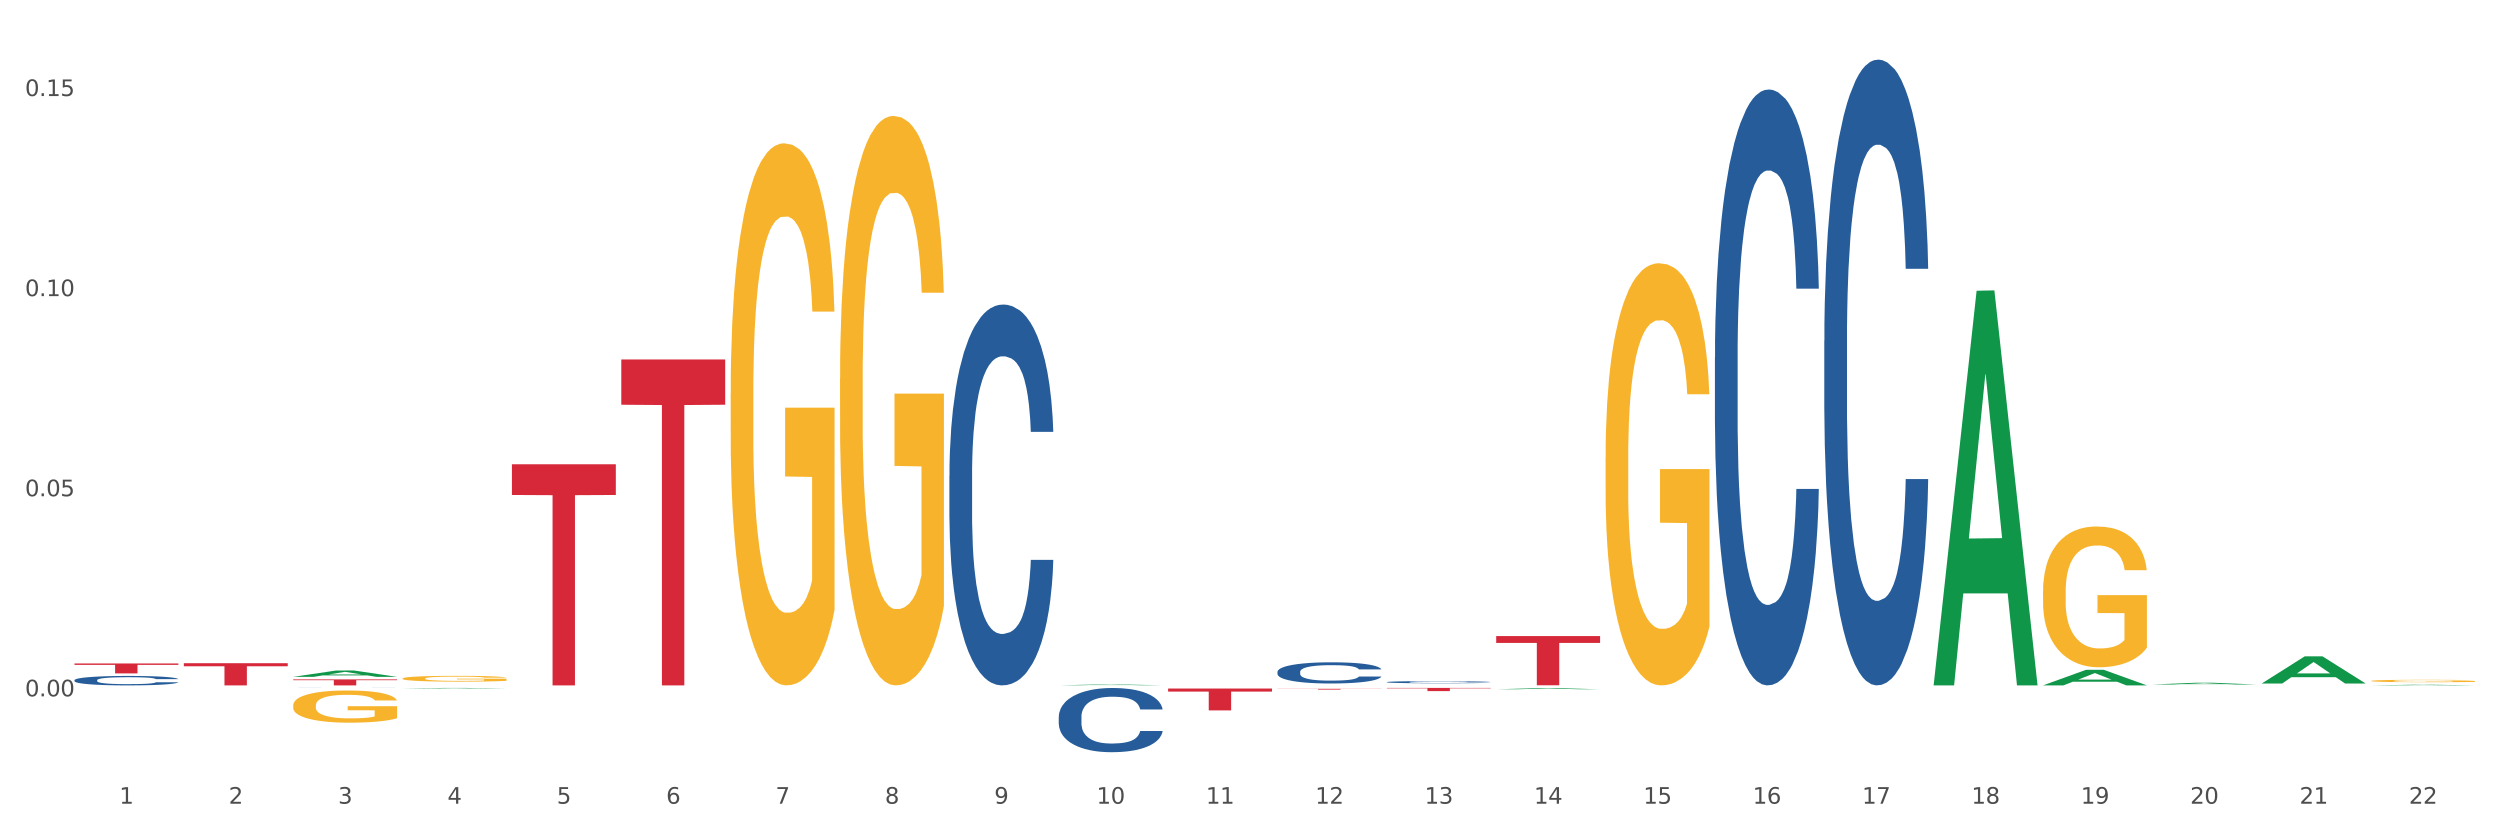 <?xml version="1.0" encoding="utf-8" standalone="no"?>
<!DOCTYPE svg PUBLIC "-//W3C//DTD SVG 1.1//EN"
  "http://www.w3.org/Graphics/SVG/1.1/DTD/svg11.dtd">
<svg xmlns:xlink="http://www.w3.org/1999/xlink" width="1080pt" height="360pt" viewBox="0 0 1080 360" xmlns="http://www.w3.org/2000/svg" version="1.1">
 <rect x="0" y="0" width="1080" height="360" fill="#333333" stroke="none"/>
 <defs>
  <style type="text/css">*{stroke-linejoin: round; stroke-linecap: butt}</style>
 </defs>
 <g id="figure_1">
  <g id="patch_1">
   <path d="M 0 360 
L 1080 360 
L 1080 0 
L 0 0 
z
" style="fill: #ffffff; stroke: #ffffff; stroke-linejoin: miter"/>
  </g>
  <g id="axes_1">
   <g id="matplotlib.axis_1">
    <g id="xtick_1">
     <g id="text_1">
      <!-- 1 -->
      <g style="fill: #4d4d4d" transform="translate(51.562 347.204) scale(0.096 -0.096)">
       <defs>
        <path id="DejaVuSans-31" d="M 794 531 
L 1825 531 
L 1825 4091 
L 703 3866 
L 703 4441 
L 1819 4666 
L 2450 4666 
L 2450 531 
L 3481 531 
L 3481 0 
L 794 0 
L 794 531 
z
" transform="scale(0.016)"/>
       </defs>
       <use xlink:href="#DejaVuSans-31"/>
      </g>
     </g>
    </g>
    <g id="xtick_2">
     <g id="text_2">
      <!-- 2 -->
      <g style="fill: #4d4d4d" transform="translate(98.807 347.204) scale(0.096 -0.096)">
       <defs>
        <path id="DejaVuSans-32" d="M 1228 531 
L 3431 531 
L 3431 0 
L 469 0 
L 469 531 
Q 828 903 1448 1529 
Q 2069 2156 2228 2338 
Q 2531 2678 2651 2914 
Q 2772 3150 2772 3378 
Q 2772 3750 2511 3984 
Q 2250 4219 1831 4219 
Q 1534 4219 1204 4116 
Q 875 4013 500 3803 
L 500 4441 
Q 881 4594 1212 4672 
Q 1544 4750 1819 4750 
Q 2544 4750 2975 4387 
Q 3406 4025 3406 3419 
Q 3406 3131 3298 2873 
Q 3191 2616 2906 2266 
Q 2828 2175 2409 1742 
Q 1991 1309 1228 531 
z
" transform="scale(0.016)"/>
       </defs>
       <use xlink:href="#DejaVuSans-32"/>
      </g>
     </g>
    </g>
    <g id="xtick_3">
     <g id="text_3">
      <!-- 3 -->
      <g style="fill: #4d4d4d" transform="translate(146.052 347.204) scale(0.096 -0.096)">
       <defs>
        <path id="DejaVuSans-33" d="M 2597 2516 
Q 3050 2419 3304 2112 
Q 3559 1806 3559 1356 
Q 3559 666 3084 287 
Q 2609 -91 1734 -91 
Q 1441 -91 1130 -33 
Q 819 25 488 141 
L 488 750 
Q 750 597 1062 519 
Q 1375 441 1716 441 
Q 2309 441 2620 675 
Q 2931 909 2931 1356 
Q 2931 1769 2642 2001 
Q 2353 2234 1838 2234 
L 1294 2234 
L 1294 2753 
L 1863 2753 
Q 2328 2753 2575 2939 
Q 2822 3125 2822 3475 
Q 2822 3834 2567 4026 
Q 2313 4219 1838 4219 
Q 1578 4219 1281 4162 
Q 984 4106 628 3988 
L 628 4550 
Q 988 4650 1302 4700 
Q 1616 4750 1894 4750 
Q 2613 4750 3031 4423 
Q 3450 4097 3450 3541 
Q 3450 3153 3228 2886 
Q 3006 2619 2597 2516 
z
" transform="scale(0.016)"/>
       </defs>
       <use xlink:href="#DejaVuSans-33"/>
      </g>
     </g>
    </g>
    <g id="xtick_4">
     <g id="text_4">
      <!-- 4 -->
      <g style="fill: #4d4d4d" transform="translate(193.297 347.204) scale(0.096 -0.096)">
       <defs>
        <path id="DejaVuSans-34" d="M 2419 4116 
L 825 1625 
L 2419 1625 
L 2419 4116 
z
M 2253 4666 
L 3047 4666 
L 3047 1625 
L 3713 1625 
L 3713 1100 
L 3047 1100 
L 3047 0 
L 2419 0 
L 2419 1100 
L 313 1100 
L 313 1709 
L 2253 4666 
z
" transform="scale(0.016)"/>
       </defs>
       <use xlink:href="#DejaVuSans-34"/>
      </g>
     </g>
    </g>
    <g id="xtick_5">
     <g id="text_5">
      <!-- 5 -->
      <g style="fill: #4d4d4d" transform="translate(240.542 347.204) scale(0.096 -0.096)">
       <defs>
        <path id="DejaVuSans-35" d="M 691 4666 
L 3169 4666 
L 3169 4134 
L 1269 4134 
L 1269 2991 
Q 1406 3038 1543 3061 
Q 1681 3084 1819 3084 
Q 2600 3084 3056 2656 
Q 3513 2228 3513 1497 
Q 3513 744 3044 326 
Q 2575 -91 1722 -91 
Q 1428 -91 1123 -41 
Q 819 9 494 109 
L 494 744 
Q 775 591 1075 516 
Q 1375 441 1709 441 
Q 2250 441 2565 725 
Q 2881 1009 2881 1497 
Q 2881 1984 2565 2268 
Q 2250 2553 1709 2553 
Q 1456 2553 1204 2497 
Q 953 2441 691 2322 
L 691 4666 
z
" transform="scale(0.016)"/>
       </defs>
       <use xlink:href="#DejaVuSans-35"/>
      </g>
     </g>
    </g>
    <g id="xtick_6">
     <g id="text_6">
      <!-- 6 -->
      <g style="fill: #4d4d4d" transform="translate(287.787 347.204) scale(0.096 -0.096)">
       <defs>
        <path id="DejaVuSans-36" d="M 2113 2584 
Q 1688 2584 1439 2293 
Q 1191 2003 1191 1497 
Q 1191 994 1439 701 
Q 1688 409 2113 409 
Q 2538 409 2786 701 
Q 3034 994 3034 1497 
Q 3034 2003 2786 2293 
Q 2538 2584 2113 2584 
z
M 3366 4563 
L 3366 3988 
Q 3128 4100 2886 4159 
Q 2644 4219 2406 4219 
Q 1781 4219 1451 3797 
Q 1122 3375 1075 2522 
Q 1259 2794 1537 2939 
Q 1816 3084 2150 3084 
Q 2853 3084 3261 2657 
Q 3669 2231 3669 1497 
Q 3669 778 3244 343 
Q 2819 -91 2113 -91 
Q 1303 -91 875 529 
Q 447 1150 447 2328 
Q 447 3434 972 4092 
Q 1497 4750 2381 4750 
Q 2619 4750 2861 4703 
Q 3103 4656 3366 4563 
z
" transform="scale(0.016)"/>
       </defs>
       <use xlink:href="#DejaVuSans-36"/>
      </g>
     </g>
    </g>
    <g id="xtick_7">
     <g id="text_7">
      <!-- 7 -->
      <g style="fill: #4d4d4d" transform="translate(335.032 347.204) scale(0.096 -0.096)">
       <defs>
        <path id="DejaVuSans-37" d="M 525 4666 
L 3525 4666 
L 3525 4397 
L 1831 0 
L 1172 0 
L 2766 4134 
L 525 4134 
L 525 4666 
z
" transform="scale(0.016)"/>
       </defs>
       <use xlink:href="#DejaVuSans-37"/>
      </g>
     </g>
    </g>
    <g id="xtick_8">
     <g id="text_8">
      <!-- 8 -->
      <g style="fill: #4d4d4d" transform="translate(382.276 347.204) scale(0.096 -0.096)">
       <defs>
        <path id="DejaVuSans-38" d="M 2034 2216 
Q 1584 2216 1326 1975 
Q 1069 1734 1069 1313 
Q 1069 891 1326 650 
Q 1584 409 2034 409 
Q 2484 409 2743 651 
Q 3003 894 3003 1313 
Q 3003 1734 2745 1975 
Q 2488 2216 2034 2216 
z
M 1403 2484 
Q 997 2584 770 2862 
Q 544 3141 544 3541 
Q 544 4100 942 4425 
Q 1341 4750 2034 4750 
Q 2731 4750 3128 4425 
Q 3525 4100 3525 3541 
Q 3525 3141 3298 2862 
Q 3072 2584 2669 2484 
Q 3125 2378 3379 2068 
Q 3634 1759 3634 1313 
Q 3634 634 3220 271 
Q 2806 -91 2034 -91 
Q 1263 -91 848 271 
Q 434 634 434 1313 
Q 434 1759 690 2068 
Q 947 2378 1403 2484 
z
M 1172 3481 
Q 1172 3119 1398 2916 
Q 1625 2713 2034 2713 
Q 2441 2713 2670 2916 
Q 2900 3119 2900 3481 
Q 2900 3844 2670 4047 
Q 2441 4250 2034 4250 
Q 1625 4250 1398 4047 
Q 1172 3844 1172 3481 
z
" transform="scale(0.016)"/>
       </defs>
       <use xlink:href="#DejaVuSans-38"/>
      </g>
     </g>
    </g>
    <g id="xtick_9">
     <g id="text_9">
      <!-- 9 -->
      <g style="fill: #4d4d4d" transform="translate(429.521 347.204) scale(0.096 -0.096)">
       <defs>
        <path id="DejaVuSans-39" d="M 703 97 
L 703 672 
Q 941 559 1184 500 
Q 1428 441 1663 441 
Q 2288 441 2617 861 
Q 2947 1281 2994 2138 
Q 2813 1869 2534 1725 
Q 2256 1581 1919 1581 
Q 1219 1581 811 2004 
Q 403 2428 403 3163 
Q 403 3881 828 4315 
Q 1253 4750 1959 4750 
Q 2769 4750 3195 4129 
Q 3622 3509 3622 2328 
Q 3622 1225 3098 567 
Q 2575 -91 1691 -91 
Q 1453 -91 1209 -44 
Q 966 3 703 97 
z
M 1959 2075 
Q 2384 2075 2632 2365 
Q 2881 2656 2881 3163 
Q 2881 3666 2632 3958 
Q 2384 4250 1959 4250 
Q 1534 4250 1286 3958 
Q 1038 3666 1038 3163 
Q 1038 2656 1286 2365 
Q 1534 2075 1959 2075 
z
" transform="scale(0.016)"/>
       </defs>
       <use xlink:href="#DejaVuSans-39"/>
      </g>
     </g>
    </g>
    <g id="xtick_10">
     <g id="text_10">
      <!-- 10 -->
      <g style="fill: #4d4d4d" transform="translate(473.712 347.204) scale(0.096 -0.096)">
       <defs>
        <path id="DejaVuSans-30" d="M 2034 4250 
Q 1547 4250 1301 3770 
Q 1056 3291 1056 2328 
Q 1056 1369 1301 889 
Q 1547 409 2034 409 
Q 2525 409 2770 889 
Q 3016 1369 3016 2328 
Q 3016 3291 2770 3770 
Q 2525 4250 2034 4250 
z
M 2034 4750 
Q 2819 4750 3233 4129 
Q 3647 3509 3647 2328 
Q 3647 1150 3233 529 
Q 2819 -91 2034 -91 
Q 1250 -91 836 529 
Q 422 1150 422 2328 
Q 422 3509 836 4129 
Q 1250 4750 2034 4750 
z
" transform="scale(0.016)"/>
       </defs>
       <use xlink:href="#DejaVuSans-31"/>
       <use xlink:href="#DejaVuSans-30" transform="translate(63.623 0)"/>
      </g>
     </g>
    </g>
    <g id="xtick_11">
     <g id="text_11">
      <!-- 11 -->
      <g style="fill: #4d4d4d" transform="translate(520.957 347.204) scale(0.096 -0.096)">
       <use xlink:href="#DejaVuSans-31"/>
       <use xlink:href="#DejaVuSans-31" transform="translate(63.623 0)"/>
      </g>
     </g>
    </g>
    <g id="xtick_12">
     <g id="text_12">
      <!-- 12 -->
      <g style="fill: #4d4d4d" transform="translate(568.202 347.204) scale(0.096 -0.096)">
       <use xlink:href="#DejaVuSans-31"/>
       <use xlink:href="#DejaVuSans-32" transform="translate(63.623 0)"/>
      </g>
     </g>
    </g>
    <g id="xtick_13">
     <g id="text_13">
      <!-- 13 -->
      <g style="fill: #4d4d4d" transform="translate(615.447 347.204) scale(0.096 -0.096)">
       <use xlink:href="#DejaVuSans-31"/>
       <use xlink:href="#DejaVuSans-33" transform="translate(63.623 0)"/>
      </g>
     </g>
    </g>
    <g id="xtick_14">
     <g id="text_14">
      <!-- 14 -->
      <g style="fill: #4d4d4d" transform="translate(662.692 347.204) scale(0.096 -0.096)">
       <use xlink:href="#DejaVuSans-31"/>
       <use xlink:href="#DejaVuSans-34" transform="translate(63.623 0)"/>
      </g>
     </g>
    </g>
    <g id="xtick_15">
     <g id="text_15">
      <!-- 15 -->
      <g style="fill: #4d4d4d" transform="translate(709.937 347.204) scale(0.096 -0.096)">
       <use xlink:href="#DejaVuSans-31"/>
       <use xlink:href="#DejaVuSans-35" transform="translate(63.623 0)"/>
      </g>
     </g>
    </g>
    <g id="xtick_16">
     <g id="text_16">
      <!-- 16 -->
      <g style="fill: #4d4d4d" transform="translate(757.181 347.204) scale(0.096 -0.096)">
       <use xlink:href="#DejaVuSans-31"/>
       <use xlink:href="#DejaVuSans-36" transform="translate(63.623 0)"/>
      </g>
     </g>
    </g>
    <g id="xtick_17">
     <g id="text_17">
      <!-- 17 -->
      <g style="fill: #4d4d4d" transform="translate(804.426 347.204) scale(0.096 -0.096)">
       <use xlink:href="#DejaVuSans-31"/>
       <use xlink:href="#DejaVuSans-37" transform="translate(63.623 0)"/>
      </g>
     </g>
    </g>
    <g id="xtick_18">
     <g id="text_18">
      <!-- 18 -->
      <g style="fill: #4d4d4d" transform="translate(851.671 347.204) scale(0.096 -0.096)">
       <use xlink:href="#DejaVuSans-31"/>
       <use xlink:href="#DejaVuSans-38" transform="translate(63.623 0)"/>
      </g>
     </g>
    </g>
    <g id="xtick_19">
     <g id="text_19">
      <!-- 19 -->
      <g style="fill: #4d4d4d" transform="translate(898.916 347.204) scale(0.096 -0.096)">
       <use xlink:href="#DejaVuSans-31"/>
       <use xlink:href="#DejaVuSans-39" transform="translate(63.623 0)"/>
      </g>
     </g>
    </g>
    <g id="xtick_20">
     <g id="text_20">
      <!-- 20 -->
      <g style="fill: #4d4d4d" transform="translate(946.161 347.204) scale(0.096 -0.096)">
       <use xlink:href="#DejaVuSans-32"/>
       <use xlink:href="#DejaVuSans-30" transform="translate(63.623 0)"/>
      </g>
     </g>
    </g>
    <g id="xtick_21">
     <g id="text_21">
      <!-- 21 -->
      <g style="fill: #4d4d4d" transform="translate(993.406 347.204) scale(0.096 -0.096)">
       <use xlink:href="#DejaVuSans-32"/>
       <use xlink:href="#DejaVuSans-31" transform="translate(63.623 0)"/>
      </g>
     </g>
    </g>
    <g id="xtick_22">
     <g id="text_22">
      <!-- 22 -->
      <g style="fill: #4d4d4d" transform="translate(1040.651 347.204) scale(0.096 -0.096)">
       <use xlink:href="#DejaVuSans-32"/>
       <use xlink:href="#DejaVuSans-32" transform="translate(63.623 0)"/>
      </g>
     </g>
    </g>
    <g id="xtick_23"/>
    <g id="xtick_24"/>
    <g id="xtick_25"/>
    <g id="xtick_26"/>
    <g id="xtick_27"/>
    <g id="xtick_28"/>
    <g id="xtick_29"/>
    <g id="xtick_30"/>
    <g id="xtick_31"/>
    <g id="xtick_32"/>
    <g id="xtick_33"/>
    <g id="xtick_34"/>
    <g id="xtick_35"/>
    <g id="xtick_36"/>
    <g id="xtick_37"/>
    <g id="xtick_38"/>
    <g id="xtick_39"/>
    <g id="xtick_40"/>
    <g id="xtick_41"/>
    <g id="xtick_42"/>
    <g id="xtick_43"/>
   </g>
   <g id="matplotlib.axis_2">
    <g id="ytick_1">
     <g id="text_23">
      <!-- 0.00 -->
      <g style="fill: #4d4d4d" transform="translate(10.8 300.824) scale(0.096 -0.096)">
       <defs>
        <path id="DejaVuSans-2e" d="M 684 794 
L 1344 794 
L 1344 0 
L 684 0 
L 684 794 
z
" transform="scale(0.016)"/>
       </defs>
       <use xlink:href="#DejaVuSans-30"/>
       <use xlink:href="#DejaVuSans-2e" transform="translate(63.623 0)"/>
       <use xlink:href="#DejaVuSans-30" transform="translate(95.41 0)"/>
       <use xlink:href="#DejaVuSans-30" transform="translate(159.033 0)"/>
      </g>
     </g>
    </g>
    <g id="ytick_2">
     <g id="text_24">
      <!-- 0.05 -->
      <g style="fill: #4d4d4d" transform="translate(10.8 214.379) scale(0.096 -0.096)">
       <use xlink:href="#DejaVuSans-30"/>
       <use xlink:href="#DejaVuSans-2e" transform="translate(63.623 0)"/>
       <use xlink:href="#DejaVuSans-30" transform="translate(95.41 0)"/>
       <use xlink:href="#DejaVuSans-35" transform="translate(159.033 0)"/>
      </g>
     </g>
    </g>
    <g id="ytick_3">
     <g id="text_25">
      <!-- 0.10 -->
      <g style="fill: #4d4d4d" transform="translate(10.8 127.934) scale(0.096 -0.096)">
       <use xlink:href="#DejaVuSans-30"/>
       <use xlink:href="#DejaVuSans-2e" transform="translate(63.623 0)"/>
       <use xlink:href="#DejaVuSans-31" transform="translate(95.41 0)"/>
       <use xlink:href="#DejaVuSans-30" transform="translate(159.033 0)"/>
      </g>
     </g>
    </g>
    <g id="ytick_4">
     <g id="text_26">
      <!-- 0.15 -->
      <g style="fill: #4d4d4d" transform="translate(10.8 41.489) scale(0.096 -0.096)">
       <use xlink:href="#DejaVuSans-30"/>
       <use xlink:href="#DejaVuSans-2e" transform="translate(63.623 0)"/>
       <use xlink:href="#DejaVuSans-31" transform="translate(95.41 0)"/>
       <use xlink:href="#DejaVuSans-35" transform="translate(159.033 0)"/>
      </g>
     </g>
    </g>
    <g id="ytick_5"/>
    <g id="ytick_6"/>
    <g id="ytick_7"/>
   </g>
   <g id="PolyCollection_1">
    <path d="M 126.665 292.396 
L 126.711 292.393 
L 145.219 289.658 
L 152.9 289.655 
L 171.547 292.401 
L 162.663 292.401 
L 158.638 291.762 
L 139.528 291.762 
L 139.389 291.772 
L 135.502 292.401 
L 126.665 292.401 
L 126.665 292.396 
L 141.934 291.38 
L 156.232 291.377 
L 149.152 290.24 
L 149.06 290.235 
L 148.967 290.243 
L 141.888 291.377 
L 141.934 291.38 
L 126.665 292.396 
z
" clip-path="url(#p6a70e8630e)" style="fill: #109648"/>
    <path d="M 173.91 297.444 
L 173.956 297.443 
L 192.464 297.177 
L 200.145 297.177 
L 218.792 297.444 
L 209.908 297.444 
L 205.883 297.382 
L 186.773 297.382 
L 186.634 297.383 
L 182.747 297.444 
L 173.91 297.444 
L 173.91 297.444 
L 189.179 297.345 
L 203.477 297.345 
L 196.397 297.234 
L 196.305 297.233 
L 196.212 297.234 
L 189.133 297.345 
L 189.179 297.345 
L 173.91 297.444 
z
" clip-path="url(#p6a70e8630e)" style="fill: #109648"/>
    <path d="M 457.379 296.043 
L 457.425 296.042 
L 475.933 295.675 
L 483.614 295.674 
L 502.262 296.043 
L 493.378 296.043 
L 489.352 295.957 
L 470.242 295.957 
L 470.103 295.959 
L 466.217 296.043 
L 457.379 296.043 
L 457.379 296.043 
L 472.648 295.906 
L 486.946 295.906 
L 479.866 295.753 
L 479.774 295.752 
L 479.681 295.753 
L 472.602 295.906 
L 472.648 295.906 
L 457.379 296.043 
z
" clip-path="url(#p6a70e8630e)" style="fill: #109648"/>
    <path d="M 646.358 297.773 
L 646.405 297.772 
L 664.913 297.273 
L 672.594 297.272 
L 691.241 297.774 
L 682.357 297.774 
L 678.331 297.657 
L 659.222 297.657 
L 659.083 297.659 
L 655.196 297.774 
L 646.358 297.774 
L 646.358 297.773 
L 661.628 297.587 
L 675.925 297.587 
L 668.846 297.379 
L 668.753 297.378 
L 668.661 297.379 
L 661.581 297.587 
L 661.628 297.587 
L 646.358 297.773 
z
" clip-path="url(#p6a70e8630e)" style="fill: #109648"/>
    <path d="M 646.358 274.783 
L 691.241 274.783 
L 691.241 277.739 
L 673.586 277.759 
L 673.586 296.049 
L 663.907 296.049 
L 663.907 277.759 
L 646.358 277.739 
L 646.358 274.803 
L 646.358 274.783 
z
" clip-path="url(#p6a70e8630e)" style="fill: #d62839"/>
    <path d="M 882.583 296.078 
L 882.629 296.072 
L 901.137 289.362 
L 908.818 289.355 
L 927.465 296.091 
L 918.581 296.091 
L 914.556 294.523 
L 895.446 294.523 
L 895.307 294.548 
L 891.42 296.091 
L 882.583 296.091 
L 882.583 296.078 
L 897.852 293.587 
L 912.15 293.58 
L 905.07 290.791 
L 904.978 290.778 
L 904.885 290.797 
L 897.806 293.58 
L 897.852 293.587 
L 882.583 296.078 
z
" clip-path="url(#p6a70e8630e)" style="fill: #109648"/>
    <path d="M 929.828 295.711 
L 929.874 295.711 
L 948.382 294.949 
L 956.063 294.948 
L 974.71 295.713 
L 965.826 295.713 
L 961.801 295.535 
L 942.691 295.535 
L 942.552 295.538 
L 938.665 295.713 
L 929.828 295.713 
L 929.828 295.711 
L 945.097 295.428 
L 959.395 295.428 
L 952.315 295.111 
L 952.223 295.11 
L 952.13 295.112 
L 945.051 295.428 
L 945.097 295.428 
L 929.828 295.711 
z
" clip-path="url(#p6a70e8630e)" style="fill: #109648"/>
    <path d="M 977.072 295.251 
L 977.119 295.24 
L 995.627 283.547 
L 1003.308 283.536 
L 1021.955 295.273 
L 1013.071 295.273 
L 1009.046 292.54 
L 989.936 292.54 
L 989.797 292.584 
L 985.91 295.273 
L 977.072 295.273 
L 977.072 295.251 
L 992.342 290.909 
L 1006.64 290.898 
L 999.56 286.038 
L 999.468 286.016 
L 999.375 286.049 
L 992.296 290.898 
L 992.342 290.909 
L 977.072 295.251 
z
" clip-path="url(#p6a70e8630e)" style="fill: #109648"/>
    <path d="M 835.338 295.771 
L 835.384 295.61 
L 853.892 125.604 
L 861.573 125.443 
L 880.221 296.091 
L 871.337 296.091 
L 867.311 256.353 
L 848.201 256.353 
L 848.062 256.994 
L 844.176 296.091 
L 835.338 296.091 
L 835.338 295.771 
L 850.607 232.639 
L 864.905 232.479 
L 857.825 161.816 
L 857.733 161.496 
L 857.64 161.976 
L 850.561 232.479 
L 850.607 232.639 
L 835.338 295.771 
z
" clip-path="url(#p6a70e8630e)" style="fill: #109648"/>
    <path d="M 504.624 297.449 
L 549.506 297.449 
L 549.506 298.762 
L 531.851 298.771 
L 531.851 306.904 
L 522.173 306.904 
L 522.173 298.771 
L 504.624 298.762 
L 504.624 297.457 
L 504.624 297.449 
z
" clip-path="url(#p6a70e8630e)" style="fill: #d62839"/>
    <path d="M 268.399 155.275 
L 313.282 155.275 
L 313.282 174.844 
L 295.627 174.976 
L 295.627 296.091 
L 285.948 296.091 
L 285.948 174.976 
L 268.399 174.844 
L 268.399 155.408 
L 268.399 155.275 
z
" clip-path="url(#p6a70e8630e)" style="fill: #d62839"/>
    <path d="M 599.113 297.177 
L 643.996 297.177 
L 643.996 297.369 
L 626.341 297.37 
L 626.341 298.557 
L 616.662 298.557 
L 616.662 297.37 
L 599.113 297.369 
L 599.113 297.178 
L 599.113 297.177 
z
" clip-path="url(#p6a70e8630e)" style="fill: #d62839"/>
    <path d="M 551.869 297.563 
L 596.751 297.563 
L 596.751 297.613 
L 579.096 297.614 
L 579.096 297.922 
L 569.418 297.922 
L 569.418 297.614 
L 551.869 297.613 
L 551.869 297.564 
L 551.869 297.563 
z
" clip-path="url(#p6a70e8630e)" style="fill: #d62839"/>
    <path d="M 1024.317 296.091 
L 1024.364 296.09 
L 1042.872 295.8 
L 1050.553 295.8 
L 1069.2 296.091 
L 1060.316 296.091 
L 1056.29 296.023 
L 1037.181 296.023 
L 1037.042 296.024 
L 1033.155 296.091 
L 1024.317 296.091 
L 1024.317 296.091 
L 1039.587 295.983 
L 1053.884 295.982 
L 1046.805 295.862 
L 1046.712 295.861 
L 1046.62 295.862 
L 1039.54 295.982 
L 1039.587 295.983 
L 1024.317 296.091 
z
" clip-path="url(#p6a70e8630e)" style="fill: #109648"/>
    <path d="M 126.665 293.487 
L 171.547 293.487 
L 171.547 293.849 
L 153.892 293.851 
L 153.892 296.091 
L 144.214 296.091 
L 144.214 293.851 
L 126.665 293.849 
L 126.665 293.489 
L 126.665 293.487 
z
" clip-path="url(#p6a70e8630e)" style="fill: #d62839"/>
    <path d="M 221.154 200.552 
L 266.037 200.552 
L 266.037 213.829 
L 248.382 213.919 
L 248.382 296.091 
L 238.703 296.091 
L 238.703 213.919 
L 221.154 213.829 
L 221.154 200.642 
L 221.154 200.552 
z
" clip-path="url(#p6a70e8630e)" style="fill: #d62839"/>
    <path d="M 32.175 286.615 
L 77.058 286.615 
L 77.058 287.213 
L 59.402 287.218 
L 59.402 290.921 
L 49.724 290.921 
L 49.724 287.218 
L 32.175 287.213 
L 32.175 286.619 
L 32.175 286.615 
z
" clip-path="url(#p6a70e8630e)" style="fill: #d62839"/>
    <path d="M 79.42 286.491 
L 124.303 286.491 
L 124.303 287.825 
L 106.647 287.834 
L 106.647 296.091 
L 96.969 296.091 
L 96.969 287.834 
L 79.42 287.825 
L 79.42 286.5 
L 79.42 286.491 
z
" clip-path="url(#p6a70e8630e)" style="fill: #d62839"/>
    <path d="M 410.134 205.487 
L 410.187 205.337 
L 410.187 201.13 
L 410.346 195.42 
L 410.93 184.902 
L 411.673 176.939 
L 412.946 167.623 
L 413.635 163.716 
L 414.537 159.359 
L 416.394 152.297 
L 418.516 146.287 
L 420.002 142.981 
L 421.116 140.878 
L 423.609 137.121 
L 425.042 135.468 
L 426.527 134.116 
L 427.801 133.215 
L 429.923 132.163 
L 431.62 131.712 
L 433.583 131.562 
L 435.228 131.712 
L 437.403 132.313 
L 440.586 134.116 
L 441.806 135.168 
L 443.451 136.971 
L 445.149 139.375 
L 446.528 141.779 
L 448.12 145.235 
L 449.764 149.743 
L 451.356 155.452 
L 452.47 160.711 
L 453.372 166.271 
L 454.168 173.032 
L 454.751 180.395 
L 455.017 186.555 
L 445.308 186.555 
L 445.043 180.996 
L 444.512 174.986 
L 443.982 170.929 
L 443.398 167.623 
L 442.496 163.867 
L 441.7 161.463 
L 440.374 158.608 
L 439.154 156.805 
L 438.146 155.753 
L 436.926 154.851 
L 434.326 153.95 
L 432.469 153.95 
L 431.302 154.25 
L 429.87 155.002 
L 428.649 156.053 
L 427.217 157.856 
L 426.103 159.81 
L 424.989 162.364 
L 424.352 164.167 
L 423.397 167.473 
L 422.761 170.177 
L 421.912 174.835 
L 421.434 178.141 
L 420.585 186.705 
L 420.214 193.016 
L 420.055 197.374 
L 419.949 202.182 
L 419.949 225.621 
L 420.267 236.139 
L 420.532 240.647 
L 420.957 245.756 
L 421.753 252.367 
L 422.92 258.828 
L 424.14 263.486 
L 425.148 266.341 
L 426.103 268.444 
L 427.058 270.097 
L 428.225 271.6 
L 429.18 272.501 
L 430.612 273.403 
L 432.31 273.853 
L 433.636 273.853 
L 436.342 273.102 
L 437.562 272.351 
L 438.729 271.299 
L 440.003 269.646 
L 441.011 267.843 
L 441.594 266.491 
L 442.549 263.636 
L 443.292 260.631 
L 443.929 257.175 
L 444.353 254.17 
L 444.83 249.662 
L 445.202 244.554 
L 445.308 241.849 
L 455.017 241.849 
L 454.804 247.258 
L 454.433 252.517 
L 453.69 259.579 
L 453.107 263.636 
L 452.205 268.594 
L 451.25 272.802 
L 449.924 277.459 
L 448.703 280.915 
L 447.43 283.92 
L 446.051 286.625 
L 443.557 290.381 
L 442.655 291.433 
L 440.745 293.236 
L 439.26 294.288 
L 437.085 295.34 
L 434.857 295.941 
L 432.522 296.091 
L 430.453 295.791 
L 428.172 294.889 
L 426.74 293.988 
L 425.148 292.635 
L 423.291 290.532 
L 421.54 287.977 
L 419.896 284.972 
L 418.357 281.516 
L 416.925 277.61 
L 415.068 271.149 
L 413.689 264.838 
L 412.681 258.978 
L 411.991 254.02 
L 411.301 247.709 
L 410.93 243.352 
L 410.346 232.834 
L 410.134 223.067 
L 410.134 205.487 
z
" clip-path="url(#p6a70e8630e)" style="fill: #255c99"/>
    <path d="M 457.379 309.677 
L 457.432 309.651 
L 457.432 308.942 
L 457.591 307.98 
L 458.175 306.207 
L 458.917 304.864 
L 460.191 303.294 
L 460.88 302.636 
L 461.782 301.901 
L 463.639 300.711 
L 465.761 299.698 
L 467.247 299.14 
L 468.361 298.786 
L 470.854 298.153 
L 472.287 297.874 
L 473.772 297.646 
L 475.045 297.494 
L 477.168 297.317 
L 478.865 297.241 
L 480.828 297.215 
L 482.473 297.241 
L 484.648 297.342 
L 487.831 297.646 
L 489.051 297.823 
L 490.696 298.127 
L 492.394 298.532 
L 493.773 298.938 
L 495.365 299.52 
L 497.009 300.28 
L 498.601 301.243 
L 499.715 302.129 
L 500.617 303.066 
L 501.413 304.206 
L 501.996 305.447 
L 502.262 306.485 
L 492.553 306.485 
L 492.288 305.548 
L 491.757 304.535 
L 491.227 303.851 
L 490.643 303.294 
L 489.741 302.661 
L 488.945 302.256 
L 487.619 301.774 
L 486.399 301.47 
L 485.391 301.293 
L 484.171 301.141 
L 481.571 300.989 
L 479.714 300.989 
L 478.547 301.04 
L 477.114 301.167 
L 475.894 301.344 
L 474.462 301.648 
L 473.348 301.977 
L 472.234 302.408 
L 471.597 302.712 
L 470.642 303.269 
L 470.005 303.725 
L 469.157 304.51 
L 468.679 305.067 
L 467.83 306.511 
L 467.459 307.575 
L 467.3 308.309 
L 467.194 309.12 
L 467.194 313.071 
L 467.512 314.844 
L 467.777 315.603 
L 468.202 316.465 
L 468.997 317.579 
L 470.165 318.668 
L 471.385 319.453 
L 472.393 319.935 
L 473.348 320.289 
L 474.303 320.568 
L 475.47 320.821 
L 476.425 320.973 
L 477.857 321.125 
L 479.555 321.201 
L 480.881 321.201 
L 483.587 321.074 
L 484.807 320.948 
L 485.974 320.77 
L 487.248 320.492 
L 488.256 320.188 
L 488.839 319.96 
L 489.794 319.479 
L 490.537 318.972 
L 491.173 318.39 
L 491.598 317.883 
L 492.075 317.123 
L 492.447 316.262 
L 492.553 315.806 
L 502.262 315.806 
L 502.049 316.718 
L 501.678 317.604 
L 500.935 318.795 
L 500.352 319.479 
L 499.45 320.314 
L 498.495 321.024 
L 497.168 321.809 
L 495.948 322.391 
L 494.675 322.898 
L 493.296 323.354 
L 490.802 323.987 
L 489.9 324.164 
L 487.99 324.468 
L 486.505 324.646 
L 484.33 324.823 
L 482.101 324.924 
L 479.767 324.95 
L 477.698 324.899 
L 475.417 324.747 
L 473.984 324.595 
L 472.393 324.367 
L 470.536 324.012 
L 468.785 323.582 
L 467.141 323.075 
L 465.602 322.493 
L 464.17 321.834 
L 462.313 320.745 
L 460.933 319.681 
L 459.925 318.693 
L 459.236 317.858 
L 458.546 316.794 
L 458.175 316.059 
L 457.591 314.286 
L 457.379 312.64 
L 457.379 309.677 
z
" clip-path="url(#p6a70e8630e)" style="fill: #255c99"/>
    <path d="M 551.869 290.227 
L 551.922 290.218 
L 551.922 289.984 
L 552.081 289.667 
L 552.664 289.082 
L 553.407 288.639 
L 554.68 288.121 
L 555.37 287.903 
L 556.272 287.661 
L 558.129 287.268 
L 560.251 286.934 
L 561.736 286.75 
L 562.851 286.633 
L 565.344 286.424 
L 566.776 286.332 
L 568.262 286.257 
L 569.535 286.207 
L 571.657 286.148 
L 573.355 286.123 
L 575.318 286.115 
L 576.963 286.123 
L 579.138 286.157 
L 582.321 286.257 
L 583.541 286.316 
L 585.186 286.416 
L 586.883 286.55 
L 588.263 286.683 
L 589.854 286.875 
L 591.499 287.126 
L 593.091 287.444 
L 594.205 287.736 
L 595.107 288.045 
L 595.902 288.421 
L 596.486 288.831 
L 596.751 289.174 
L 587.043 289.174 
L 586.777 288.864 
L 586.247 288.53 
L 585.716 288.304 
L 585.133 288.121 
L 584.231 287.912 
L 583.435 287.778 
L 582.109 287.619 
L 580.888 287.519 
L 579.88 287.46 
L 578.66 287.41 
L 576.061 287.36 
L 574.204 287.36 
L 573.037 287.377 
L 571.604 287.419 
L 570.384 287.477 
L 568.952 287.577 
L 567.838 287.686 
L 566.723 287.828 
L 566.087 287.928 
L 565.132 288.112 
L 564.495 288.263 
L 563.646 288.522 
L 563.169 288.706 
L 562.32 289.182 
L 561.949 289.533 
L 561.789 289.775 
L 561.683 290.043 
L 561.683 291.346 
L 562.002 291.931 
L 562.267 292.182 
L 562.691 292.466 
L 563.487 292.834 
L 564.654 293.193 
L 565.875 293.452 
L 566.883 293.611 
L 567.838 293.728 
L 568.792 293.82 
L 569.96 293.904 
L 570.915 293.954 
L 572.347 294.004 
L 574.045 294.029 
L 575.371 294.029 
L 578.077 293.987 
L 579.297 293.945 
L 580.464 293.887 
L 581.737 293.795 
L 582.745 293.695 
L 583.329 293.619 
L 584.284 293.461 
L 585.027 293.293 
L 585.663 293.101 
L 586.088 292.934 
L 586.565 292.683 
L 586.936 292.399 
L 587.043 292.249 
L 596.751 292.249 
L 596.539 292.55 
L 596.168 292.842 
L 595.425 293.235 
L 594.841 293.461 
L 593.939 293.736 
L 592.985 293.97 
L 591.658 294.229 
L 590.438 294.422 
L 589.165 294.589 
L 587.785 294.739 
L 585.292 294.948 
L 584.39 295.007 
L 582.48 295.107 
L 580.995 295.165 
L 578.819 295.224 
L 576.591 295.257 
L 574.257 295.266 
L 572.188 295.249 
L 569.907 295.199 
L 568.474 295.149 
L 566.883 295.073 
L 565.026 294.956 
L 563.275 294.814 
L 561.63 294.647 
L 560.092 294.455 
L 558.659 294.238 
L 556.803 293.878 
L 555.423 293.527 
L 554.415 293.202 
L 553.725 292.926 
L 553.036 292.575 
L 552.664 292.332 
L 552.081 291.747 
L 551.869 291.204 
L 551.869 290.227 
z
" clip-path="url(#p6a70e8630e)" style="fill: #255c99"/>
    <path d="M 599.113 294.66 
L 599.167 294.659 
L 599.167 294.635 
L 599.326 294.603 
L 599.909 294.543 
L 600.652 294.497 
L 601.925 294.444 
L 602.615 294.421 
L 603.517 294.397 
L 605.374 294.356 
L 607.496 294.322 
L 608.981 294.303 
L 610.095 294.291 
L 612.589 294.269 
L 614.021 294.26 
L 615.507 294.252 
L 616.78 294.247 
L 618.902 294.241 
L 620.6 294.238 
L 622.563 294.238 
L 624.207 294.238 
L 626.383 294.242 
L 629.566 294.252 
L 630.786 294.258 
L 632.431 294.268 
L 634.128 294.282 
L 635.508 294.296 
L 637.099 294.316 
L 638.744 294.342 
L 640.335 294.374 
L 641.45 294.404 
L 642.351 294.436 
L 643.147 294.475 
L 643.731 294.517 
L 643.996 294.552 
L 634.287 294.552 
L 634.022 294.52 
L 633.492 294.486 
L 632.961 294.463 
L 632.378 294.444 
L 631.476 294.422 
L 630.68 294.409 
L 629.354 294.392 
L 628.133 294.382 
L 627.125 294.376 
L 625.905 294.371 
L 623.306 294.366 
L 621.449 294.366 
L 620.282 294.367 
L 618.849 294.372 
L 617.629 294.378 
L 616.196 294.388 
L 615.082 294.399 
L 613.968 294.414 
L 613.332 294.424 
L 612.377 294.443 
L 611.74 294.458 
L 610.891 294.485 
L 610.414 294.504 
L 609.565 294.553 
L 609.194 294.589 
L 609.034 294.614 
L 608.928 294.641 
L 608.928 294.775 
L 609.247 294.836 
L 609.512 294.861 
L 609.936 294.891 
L 610.732 294.928 
L 611.899 294.965 
L 613.119 294.992 
L 614.127 295.008 
L 615.082 295.02 
L 616.037 295.03 
L 617.204 295.038 
L 618.159 295.043 
L 619.592 295.049 
L 621.29 295.051 
L 622.616 295.051 
L 625.322 295.047 
L 626.542 295.043 
L 627.709 295.037 
L 628.982 295.027 
L 629.99 295.017 
L 630.574 295.009 
L 631.529 294.993 
L 632.271 294.976 
L 632.908 294.956 
L 633.333 294.939 
L 633.81 294.913 
L 634.181 294.884 
L 634.287 294.868 
L 643.996 294.868 
L 643.784 294.899 
L 643.413 294.929 
L 642.67 294.97 
L 642.086 294.993 
L 641.184 295.021 
L 640.229 295.045 
L 638.903 295.072 
L 637.683 295.092 
L 636.41 295.109 
L 635.03 295.124 
L 632.537 295.146 
L 631.635 295.152 
L 629.725 295.162 
L 628.239 295.168 
L 626.064 295.174 
L 623.836 295.177 
L 621.502 295.178 
L 619.433 295.177 
L 617.151 295.171 
L 615.719 295.166 
L 614.127 295.159 
L 612.271 295.147 
L 610.52 295.132 
L 608.875 295.115 
L 607.337 295.095 
L 605.904 295.073 
L 604.047 295.036 
L 602.668 295 
L 601.66 294.966 
L 600.97 294.938 
L 600.281 294.902 
L 599.909 294.877 
L 599.326 294.817 
L 599.113 294.761 
L 599.113 294.66 
z
" clip-path="url(#p6a70e8630e)" style="fill: #255c99"/>
    <path d="M 740.848 154.33 
L 740.901 154.095 
L 740.901 147.512 
L 741.06 138.579 
L 741.644 122.122 
L 742.387 109.662 
L 743.66 95.086 
L 744.35 88.974 
L 745.251 82.156 
L 747.108 71.107 
L 749.23 61.703 
L 750.716 56.531 
L 751.83 53.24 
L 754.324 47.363 
L 755.756 44.776 
L 757.241 42.661 
L 758.515 41.25 
L 760.637 39.604 
L 762.334 38.899 
L 764.297 38.664 
L 765.942 38.899 
L 768.117 39.84 
L 771.3 42.661 
L 772.521 44.306 
L 774.165 47.127 
L 775.863 50.889 
L 777.242 54.65 
L 778.834 60.058 
L 780.479 67.11 
L 782.07 76.044 
L 783.184 84.272 
L 784.086 92.971 
L 784.882 103.55 
L 785.465 115.069 
L 785.731 124.708 
L 776.022 124.708 
L 775.757 116.01 
L 775.226 106.606 
L 774.696 100.258 
L 774.112 95.086 
L 773.21 89.209 
L 772.415 85.448 
L 771.088 80.981 
L 769.868 78.16 
L 768.86 76.514 
L 767.64 75.104 
L 765.04 73.693 
L 763.183 73.693 
L 762.016 74.163 
L 760.584 75.339 
L 759.364 76.984 
L 757.931 79.805 
L 756.817 82.862 
L 755.703 86.858 
L 755.066 89.679 
L 754.111 94.851 
L 753.475 99.083 
L 752.626 106.371 
L 752.148 111.543 
L 751.3 124.943 
L 750.928 134.817 
L 750.769 141.635 
L 750.663 149.158 
L 750.663 185.832 
L 750.981 202.289 
L 751.246 209.342 
L 751.671 217.335 
L 752.467 227.679 
L 753.634 237.788 
L 754.854 245.076 
L 755.862 249.543 
L 756.817 252.834 
L 757.772 255.42 
L 758.939 257.771 
L 759.894 259.181 
L 761.326 260.592 
L 763.024 261.297 
L 764.35 261.297 
L 767.056 260.122 
L 768.276 258.946 
L 769.444 257.301 
L 770.717 254.715 
L 771.725 251.894 
L 772.308 249.778 
L 773.263 245.311 
L 774.006 240.609 
L 774.643 235.202 
L 775.067 230.5 
L 775.545 223.447 
L 775.916 215.454 
L 776.022 211.222 
L 785.731 211.222 
L 785.519 219.686 
L 785.147 227.914 
L 784.404 238.963 
L 783.821 245.311 
L 782.919 253.069 
L 781.964 259.652 
L 780.638 266.94 
L 779.417 272.347 
L 778.144 277.049 
L 776.765 281.28 
L 774.271 287.158 
L 773.369 288.803 
L 771.46 291.624 
L 769.974 293.27 
L 767.799 294.916 
L 765.571 295.856 
L 763.236 296.091 
L 761.167 295.621 
L 758.886 294.21 
L 757.454 292.8 
L 755.862 290.684 
L 754.005 287.393 
L 752.254 283.396 
L 750.61 278.694 
L 749.071 273.287 
L 747.639 267.175 
L 745.782 257.066 
L 744.403 247.192 
L 743.395 238.023 
L 742.705 230.265 
L 742.015 220.391 
L 741.644 213.573 
L 741.06 197.117 
L 740.848 181.836 
L 740.848 154.33 
z
" clip-path="url(#p6a70e8630e)" style="fill: #255c99"/>
    <path d="M 788.093 147.224 
L 788.146 146.977 
L 788.146 140.064 
L 788.305 130.683 
L 788.889 113.401 
L 789.632 100.317 
L 790.905 85.01 
L 791.594 78.591 
L 792.496 71.432 
L 794.353 59.829 
L 796.475 49.954 
L 797.961 44.522 
L 799.075 41.066 
L 801.568 34.894 
L 803.001 32.178 
L 804.486 29.956 
L 805.76 28.475 
L 807.882 26.747 
L 809.579 26.006 
L 811.542 25.759 
L 813.187 26.006 
L 815.362 26.994 
L 818.545 29.956 
L 819.765 31.685 
L 821.41 34.647 
L 823.108 38.597 
L 824.487 42.547 
L 826.079 48.225 
L 827.723 55.632 
L 829.315 65.013 
L 830.429 73.654 
L 831.331 82.788 
L 832.127 93.898 
L 832.71 105.995 
L 832.976 116.117 
L 823.267 116.117 
L 823.002 106.982 
L 822.471 97.107 
L 821.941 90.442 
L 821.357 85.01 
L 820.455 78.838 
L 819.659 74.888 
L 818.333 70.198 
L 817.113 67.235 
L 816.105 65.507 
L 814.885 64.026 
L 812.285 62.544 
L 810.428 62.544 
L 809.261 63.038 
L 807.829 64.272 
L 806.608 66.001 
L 805.176 68.963 
L 804.062 72.173 
L 802.948 76.37 
L 802.311 79.332 
L 801.356 84.763 
L 800.72 89.207 
L 799.871 96.86 
L 799.393 102.292 
L 798.544 116.364 
L 798.173 126.733 
L 798.014 133.892 
L 797.908 141.792 
L 797.908 180.305 
L 798.226 197.587 
L 798.491 204.993 
L 798.916 213.387 
L 799.712 224.25 
L 800.879 234.865 
L 802.099 242.519 
L 803.107 247.209 
L 804.062 250.666 
L 805.017 253.381 
L 806.184 255.85 
L 807.139 257.331 
L 808.571 258.813 
L 810.269 259.553 
L 811.595 259.553 
L 814.301 258.319 
L 815.521 257.084 
L 816.688 255.356 
L 817.962 252.641 
L 818.97 249.678 
L 819.553 247.456 
L 820.508 242.765 
L 821.251 237.828 
L 821.888 232.15 
L 822.312 227.212 
L 822.789 219.806 
L 823.161 211.412 
L 823.267 206.968 
L 832.976 206.968 
L 832.763 215.856 
L 832.392 224.496 
L 831.649 236.1 
L 831.066 242.765 
L 830.164 250.912 
L 829.209 257.825 
L 827.883 265.478 
L 826.662 271.156 
L 825.389 276.094 
L 824.01 280.538 
L 821.516 286.71 
L 820.614 288.438 
L 818.704 291.4 
L 817.219 293.129 
L 815.044 294.857 
L 812.816 295.844 
L 810.481 296.091 
L 808.412 295.597 
L 806.131 294.116 
L 804.699 292.635 
L 803.107 290.413 
L 801.25 286.957 
L 799.499 282.76 
L 797.855 277.822 
L 796.316 272.144 
L 794.884 265.725 
L 793.027 255.109 
L 791.648 244.74 
L 790.64 235.112 
L 789.95 226.965 
L 789.26 216.596 
L 788.889 209.437 
L 788.305 192.155 
L 788.093 176.108 
L 788.093 147.224 
z
" clip-path="url(#p6a70e8630e)" style="fill: #255c99"/>
    <path d="M 32.175 293.842 
L 32.228 293.838 
L 32.228 293.734 
L 32.387 293.592 
L 32.971 293.331 
L 33.714 293.133 
L 34.987 292.902 
L 35.676 292.805 
L 36.578 292.697 
L 38.435 292.521 
L 40.557 292.372 
L 42.043 292.29 
L 43.157 292.238 
L 45.65 292.145 
L 47.083 292.104 
L 48.568 292.07 
L 49.842 292.048 
L 51.964 292.022 
L 53.661 292.01 
L 55.624 292.007 
L 57.269 292.01 
L 59.444 292.025 
L 62.627 292.07 
L 63.847 292.096 
L 65.492 292.141 
L 67.19 292.201 
L 68.569 292.26 
L 70.161 292.346 
L 71.805 292.458 
L 73.397 292.6 
L 74.511 292.73 
L 75.413 292.868 
L 76.209 293.036 
L 76.792 293.219 
L 77.058 293.372 
L 67.349 293.372 
L 67.084 293.234 
L 66.553 293.085 
L 66.023 292.984 
L 65.439 292.902 
L 64.537 292.809 
L 63.741 292.749 
L 62.415 292.678 
L 61.195 292.633 
L 60.187 292.607 
L 58.967 292.585 
L 56.367 292.562 
L 54.51 292.562 
L 53.343 292.57 
L 51.911 292.589 
L 50.69 292.615 
L 49.258 292.659 
L 48.144 292.708 
L 47.03 292.771 
L 46.393 292.816 
L 45.438 292.898 
L 44.802 292.965 
L 43.953 293.081 
L 43.475 293.163 
L 42.626 293.376 
L 42.255 293.532 
L 42.096 293.64 
L 41.99 293.76 
L 41.99 294.342 
L 42.308 294.603 
L 42.573 294.715 
L 42.998 294.842 
L 43.794 295.006 
L 44.961 295.166 
L 46.181 295.282 
L 47.189 295.353 
L 48.144 295.405 
L 49.099 295.446 
L 50.266 295.483 
L 51.221 295.505 
L 52.653 295.528 
L 54.351 295.539 
L 55.677 295.539 
L 58.383 295.52 
L 59.603 295.502 
L 60.77 295.476 
L 62.044 295.435 
L 63.052 295.39 
L 63.635 295.356 
L 64.59 295.285 
L 65.333 295.211 
L 65.97 295.125 
L 66.394 295.05 
L 66.872 294.939 
L 67.243 294.812 
L 67.349 294.745 
L 77.058 294.745 
L 76.845 294.879 
L 76.474 295.009 
L 75.731 295.185 
L 75.148 295.285 
L 74.246 295.409 
L 73.291 295.513 
L 71.965 295.629 
L 70.744 295.714 
L 69.471 295.789 
L 68.092 295.856 
L 65.598 295.949 
L 64.696 295.975 
L 62.786 296.02 
L 61.301 296.046 
L 59.126 296.072 
L 56.898 296.087 
L 54.563 296.091 
L 52.494 296.084 
L 50.213 296.061 
L 48.781 296.039 
L 47.189 296.005 
L 45.332 295.953 
L 43.581 295.89 
L 41.937 295.815 
L 40.398 295.729 
L 38.966 295.632 
L 37.109 295.472 
L 35.73 295.315 
L 34.722 295.17 
L 34.032 295.047 
L 33.342 294.89 
L 32.971 294.782 
L 32.387 294.521 
L 32.175 294.278 
L 32.175 293.842 
z
" clip-path="url(#p6a70e8630e)" style="fill: #255c99"/>
    <path d="M 126.665 304.719 
L 126.718 304.706 
L 126.718 304.249 
L 126.824 303.855 
L 127.354 302.903 
L 128.148 302.116 
L 128.731 301.697 
L 129.314 301.354 
L 130.003 301.012 
L 130.851 300.656 
L 132.388 300.136 
L 133.342 299.869 
L 134.507 299.59 
L 136.627 299.184 
L 138.164 298.955 
L 139.753 298.765 
L 142.35 298.536 
L 144.046 298.435 
L 145.847 298.358 
L 148.02 298.308 
L 149.662 298.295 
L 153.266 298.333 
L 156.339 298.447 
L 157.823 298.536 
L 159.731 298.688 
L 160.737 298.79 
L 162.38 298.993 
L 164.076 299.26 
L 165.242 299.488 
L 166.99 299.92 
L 168.315 300.352 
L 169.534 300.885 
L 170.17 301.253 
L 170.647 301.596 
L 171.07 301.989 
L 171.494 302.611 
L 161.956 302.611 
L 161.585 302.167 
L 161.002 301.748 
L 160.155 301.342 
L 159.413 301.088 
L 158.141 300.77 
L 156.975 300.567 
L 155.756 300.415 
L 154.273 300.288 
L 153.107 300.225 
L 151.464 300.174 
L 148.232 300.186 
L 146.059 300.288 
L 144.575 300.415 
L 143.622 300.529 
L 142.774 300.656 
L 141.82 300.834 
L 140.707 301.101 
L 139.912 301.342 
L 139.117 301.646 
L 138.482 301.951 
L 137.899 302.307 
L 137.422 302.687 
L 137.051 303.081 
L 136.733 303.563 
L 136.468 304.363 
L 136.468 306.102 
L 136.574 306.496 
L 136.839 307.017 
L 137.157 307.41 
L 137.687 307.88 
L 138.164 308.197 
L 139.064 308.654 
L 140.071 309.035 
L 140.866 309.276 
L 141.661 309.479 
L 143.039 309.759 
L 144.575 309.987 
L 145.9 310.127 
L 147.702 310.254 
L 148.921 310.305 
L 149.98 310.33 
L 152.577 310.33 
L 154.432 310.292 
L 156.498 310.203 
L 158.088 310.089 
L 159.413 309.949 
L 160.896 309.721 
L 161.85 309.505 
L 161.85 306.851 
L 150.192 306.839 
L 150.192 305.074 
L 171.547 305.074 
L 171.547 310.254 
L 170.647 310.52 
L 169.64 310.762 
L 168.58 310.977 
L 166.99 311.244 
L 165.083 311.498 
L 163.387 311.676 
L 161.585 311.828 
L 159.466 311.968 
L 156.71 312.095 
L 155.014 312.145 
L 152.895 312.184 
L 150.404 312.196 
L 148.232 312.171 
L 146.112 312.107 
L 143.887 311.993 
L 141.714 311.828 
L 140.071 311.663 
L 138.429 311.46 
L 136.68 311.193 
L 135.302 310.939 
L 134.242 310.711 
L 133.077 310.419 
L 131.805 310.038 
L 130.851 309.695 
L 130.003 309.34 
L 129.102 308.883 
L 128.466 308.489 
L 127.831 307.994 
L 127.46 307.626 
L 127.036 307.055 
L 126.718 306.255 
L 126.665 304.719 
z
" clip-path="url(#p6a70e8630e)" style="fill: #f7b32b"/>
    <path d="M 315.644 170.116 
L 315.697 169.902 
L 315.697 162.203 
L 315.803 155.573 
L 316.333 139.532 
L 317.128 126.271 
L 317.711 119.213 
L 318.294 113.438 
L 318.983 107.664 
L 319.83 101.675 
L 321.367 92.906 
L 322.321 88.414 
L 323.487 83.709 
L 325.606 76.865 
L 327.143 73.015 
L 328.733 69.807 
L 331.329 65.957 
L 333.025 64.246 
L 334.827 62.963 
L 336.999 62.107 
L 338.642 61.893 
L 342.245 62.535 
L 345.319 64.46 
L 346.802 65.957 
L 348.71 68.524 
L 349.717 70.235 
L 351.36 73.657 
L 353.055 78.148 
L 354.221 81.998 
L 355.97 89.27 
L 357.294 96.542 
L 358.513 105.525 
L 359.149 111.727 
L 359.626 117.502 
L 360.05 124.132 
L 360.474 134.612 
L 350.936 134.612 
L 350.565 127.127 
L 349.982 120.069 
L 349.134 113.224 
L 348.392 108.947 
L 347.12 103.6 
L 345.955 100.178 
L 344.736 97.611 
L 343.252 95.472 
L 342.086 94.403 
L 340.444 93.548 
L 337.211 93.761 
L 335.039 95.472 
L 333.555 97.611 
L 332.601 99.536 
L 331.753 101.675 
L 330.799 104.669 
L 329.687 109.161 
L 328.892 113.224 
L 328.097 118.358 
L 327.461 123.491 
L 326.878 129.479 
L 326.401 135.896 
L 326.03 142.526 
L 325.712 150.653 
L 325.447 164.128 
L 325.447 193.429 
L 325.553 200.059 
L 325.818 208.828 
L 326.136 215.459 
L 326.666 223.372 
L 327.143 228.719 
L 328.044 236.419 
L 329.051 242.835 
L 329.846 246.899 
L 330.64 250.321 
L 332.018 255.026 
L 333.555 258.876 
L 334.88 261.229 
L 336.681 263.368 
L 337.9 264.223 
L 338.96 264.651 
L 341.556 264.651 
L 343.411 264.009 
L 345.478 262.512 
L 347.067 260.587 
L 348.392 258.235 
L 349.876 254.385 
L 350.83 250.749 
L 350.83 206.048 
L 339.172 205.834 
L 339.172 176.105 
L 360.527 176.105 
L 360.527 263.368 
L 359.626 267.859 
L 358.619 271.923 
L 357.559 275.559 
L 355.97 280.05 
L 354.062 284.328 
L 352.366 287.322 
L 350.565 289.889 
L 348.445 292.241 
L 345.69 294.38 
L 343.994 295.236 
L 341.874 295.877 
L 339.384 296.091 
L 337.211 295.663 
L 335.092 294.594 
L 332.866 292.669 
L 330.693 289.889 
L 329.051 287.108 
L 327.408 283.686 
L 325.659 279.195 
L 324.282 274.917 
L 323.222 271.067 
L 322.056 266.148 
L 320.784 259.732 
L 319.83 253.957 
L 318.983 247.968 
L 318.082 240.269 
L 317.446 233.638 
L 316.81 225.297 
L 316.439 219.095 
L 316.015 209.47 
L 315.697 195.996 
L 315.644 170.116 
z
" clip-path="url(#p6a70e8630e)" style="fill: #f7b32b"/>
    <path d="M 173.91 293.123 
L 173.963 293.121 
L 173.963 293.039 
L 174.069 292.968 
L 174.598 292.797 
L 175.393 292.656 
L 175.976 292.58 
L 176.559 292.519 
L 177.248 292.457 
L 178.096 292.393 
L 179.633 292.3 
L 180.586 292.252 
L 181.752 292.202 
L 183.872 292.129 
L 185.408 292.087 
L 186.998 292.053 
L 189.595 292.012 
L 191.29 291.994 
L 193.092 291.98 
L 195.265 291.971 
L 196.907 291.969 
L 200.511 291.976 
L 203.584 291.996 
L 205.068 292.012 
L 206.975 292.04 
L 207.982 292.058 
L 209.625 292.094 
L 211.321 292.142 
L 212.486 292.183 
L 214.235 292.261 
L 215.56 292.339 
L 216.779 292.434 
L 217.415 292.501 
L 217.891 292.562 
L 218.315 292.633 
L 218.739 292.745 
L 209.201 292.745 
L 208.83 292.665 
L 208.247 292.59 
L 207.399 292.516 
L 206.658 292.471 
L 205.386 292.414 
L 204.22 292.377 
L 203.001 292.35 
L 201.517 292.327 
L 200.352 292.316 
L 198.709 292.307 
L 195.477 292.309 
L 193.304 292.327 
L 191.82 292.35 
L 190.866 292.37 
L 190.019 292.393 
L 189.065 292.425 
L 187.952 292.473 
L 187.157 292.516 
L 186.362 292.571 
L 185.726 292.626 
L 185.144 292.69 
L 184.667 292.758 
L 184.296 292.829 
L 183.978 292.916 
L 183.713 293.06 
L 183.713 293.372 
L 183.819 293.443 
L 184.084 293.537 
L 184.402 293.607 
L 184.932 293.692 
L 185.408 293.749 
L 186.309 293.831 
L 187.316 293.899 
L 188.111 293.943 
L 188.906 293.979 
L 190.284 294.029 
L 191.82 294.07 
L 193.145 294.096 
L 194.947 294.118 
L 196.165 294.128 
L 197.225 294.132 
L 199.822 294.132 
L 201.676 294.125 
L 203.743 294.109 
L 205.333 294.089 
L 206.658 294.064 
L 208.141 294.023 
L 209.095 293.984 
L 209.095 293.507 
L 197.437 293.505 
L 197.437 293.187 
L 218.792 293.187 
L 218.792 294.118 
L 217.891 294.166 
L 216.885 294.21 
L 215.825 294.248 
L 214.235 294.296 
L 212.327 294.342 
L 210.632 294.374 
L 208.83 294.401 
L 206.711 294.426 
L 203.955 294.449 
L 202.259 294.458 
L 200.14 294.465 
L 197.649 294.468 
L 195.477 294.463 
L 193.357 294.452 
L 191.131 294.431 
L 188.959 294.401 
L 187.316 294.372 
L 185.673 294.335 
L 183.925 294.287 
L 182.547 294.242 
L 181.487 294.201 
L 180.321 294.148 
L 179.05 294.08 
L 178.096 294.018 
L 177.248 293.954 
L 176.347 293.872 
L 175.711 293.801 
L 175.075 293.712 
L 174.704 293.646 
L 174.281 293.543 
L 173.963 293.4 
L 173.91 293.123 
z
" clip-path="url(#p6a70e8630e)" style="fill: #f7b32b"/>
    <path d="M 693.603 197.985 
L 693.656 197.818 
L 693.656 191.822 
L 693.762 186.658 
L 694.292 174.166 
L 695.087 163.839 
L 695.67 158.343 
L 696.253 153.845 
L 696.942 149.348 
L 697.789 144.684 
L 699.326 137.855 
L 700.28 134.357 
L 701.446 130.693 
L 703.565 125.363 
L 705.102 122.365 
L 706.692 119.866 
L 709.288 116.868 
L 710.984 115.536 
L 712.786 114.536 
L 714.958 113.87 
L 716.601 113.703 
L 720.204 114.203 
L 723.278 115.702 
L 724.761 116.868 
L 726.669 118.867 
L 727.676 120.199 
L 729.319 122.864 
L 731.014 126.362 
L 732.18 129.36 
L 733.929 135.024 
L 735.253 140.687 
L 736.472 147.682 
L 737.108 152.513 
L 737.585 157.01 
L 738.009 162.173 
L 738.433 170.335 
L 728.895 170.335 
L 728.524 164.505 
L 727.941 159.009 
L 727.093 153.679 
L 726.351 150.347 
L 725.079 146.183 
L 723.914 143.518 
L 722.695 141.52 
L 721.211 139.854 
L 720.045 139.021 
L 718.403 138.355 
L 715.17 138.521 
L 712.998 139.854 
L 711.514 141.52 
L 710.56 143.019 
L 709.712 144.684 
L 708.758 147.016 
L 707.646 150.514 
L 706.851 153.679 
L 706.056 157.676 
L 705.42 161.674 
L 704.837 166.338 
L 704.36 171.335 
L 703.989 176.498 
L 703.671 182.827 
L 703.406 193.321 
L 703.406 216.14 
L 703.512 221.304 
L 703.777 228.133 
L 704.095 233.296 
L 704.625 239.459 
L 705.102 243.623 
L 706.003 249.62 
L 707.01 254.617 
L 707.805 257.781 
L 708.599 260.446 
L 709.977 264.111 
L 711.514 267.109 
L 712.839 268.941 
L 714.64 270.607 
L 715.859 271.273 
L 716.919 271.606 
L 719.515 271.606 
L 721.37 271.106 
L 723.437 269.941 
L 725.026 268.441 
L 726.351 266.609 
L 727.835 263.611 
L 728.789 260.78 
L 728.789 225.968 
L 717.131 225.801 
L 717.131 202.649 
L 738.486 202.649 
L 738.486 270.607 
L 737.585 274.105 
L 736.578 277.269 
L 735.518 280.101 
L 733.929 283.599 
L 732.021 286.93 
L 730.325 289.262 
L 728.524 291.261 
L 726.404 293.093 
L 723.649 294.759 
L 721.953 295.425 
L 719.833 295.925 
L 717.343 296.091 
L 715.17 295.758 
L 713.051 294.925 
L 710.825 293.426 
L 708.652 291.261 
L 707.01 289.095 
L 705.367 286.43 
L 703.618 282.933 
L 702.241 279.601 
L 701.181 276.603 
L 700.015 272.772 
L 698.743 267.775 
L 697.789 263.278 
L 696.942 258.614 
L 696.041 252.618 
L 695.405 247.454 
L 694.769 240.958 
L 694.398 236.128 
L 693.974 228.633 
L 693.656 218.139 
L 693.603 197.985 
z
" clip-path="url(#p6a70e8630e)" style="fill: #f7b32b"/>
    <path d="M 882.583 255.551 
L 882.636 255.496 
L 882.636 253.496 
L 882.742 251.774 
L 883.272 247.608 
L 884.066 244.164 
L 884.649 242.331 
L 885.232 240.831 
L 885.921 239.331 
L 886.769 237.776 
L 888.306 235.498 
L 889.26 234.332 
L 890.425 233.11 
L 892.545 231.332 
L 894.082 230.332 
L 895.671 229.499 
L 898.268 228.499 
L 899.964 228.055 
L 901.765 227.722 
L 903.938 227.499 
L 905.58 227.444 
L 909.184 227.61 
L 912.257 228.11 
L 913.741 228.499 
L 915.649 229.166 
L 916.655 229.61 
L 918.298 230.499 
L 919.994 231.666 
L 921.16 232.665 
L 922.908 234.554 
L 924.233 236.443 
L 925.452 238.776 
L 926.088 240.387 
L 926.565 241.886 
L 926.988 243.608 
L 927.412 246.33 
L 917.874 246.33 
L 917.503 244.386 
L 916.92 242.553 
L 916.072 240.776 
L 915.331 239.665 
L 914.059 238.276 
L 912.893 237.387 
L 911.674 236.72 
L 910.191 236.165 
L 909.025 235.887 
L 907.382 235.665 
L 904.15 235.721 
L 901.977 236.165 
L 900.493 236.72 
L 899.54 237.22 
L 898.692 237.776 
L 897.738 238.554 
L 896.625 239.72 
L 895.83 240.776 
L 895.035 242.109 
L 894.4 243.442 
L 893.817 244.997 
L 893.34 246.664 
L 892.969 248.386 
L 892.651 250.497 
L 892.386 253.996 
L 892.386 261.606 
L 892.492 263.328 
L 892.757 265.606 
L 893.075 267.328 
L 893.605 269.383 
L 894.082 270.772 
L 894.982 272.771 
L 895.989 274.438 
L 896.784 275.493 
L 897.579 276.382 
L 898.957 277.604 
L 900.493 278.604 
L 901.818 279.215 
L 903.62 279.771 
L 904.839 279.993 
L 905.898 280.104 
L 908.495 280.104 
L 910.35 279.937 
L 912.416 279.548 
L 914.006 279.048 
L 915.331 278.437 
L 916.814 277.438 
L 917.768 276.493 
L 917.768 264.884 
L 906.11 264.828 
L 906.11 257.107 
L 927.465 257.107 
L 927.465 279.771 
L 926.565 280.937 
L 925.558 281.993 
L 924.498 282.937 
L 922.908 284.103 
L 921.001 285.214 
L 919.305 285.992 
L 917.503 286.659 
L 915.384 287.27 
L 912.628 287.825 
L 910.932 288.047 
L 908.813 288.214 
L 906.322 288.27 
L 904.15 288.158 
L 902.03 287.881 
L 899.805 287.381 
L 897.632 286.659 
L 895.989 285.937 
L 894.347 285.048 
L 892.598 283.881 
L 891.22 282.77 
L 890.16 281.77 
L 888.995 280.493 
L 887.723 278.826 
L 886.769 277.326 
L 885.921 275.771 
L 885.02 273.771 
L 884.384 272.049 
L 883.749 269.883 
L 883.378 268.272 
L 882.954 265.772 
L 882.636 262.273 
L 882.583 255.551 
z
" clip-path="url(#p6a70e8630e)" style="fill: #f7b32b"/>
    <path d="M 1024.317 294.156 
L 1024.37 294.155 
L 1024.37 294.121 
L 1024.476 294.091 
L 1025.006 294.02 
L 1025.801 293.961 
L 1026.384 293.93 
L 1026.967 293.905 
L 1027.656 293.879 
L 1028.504 293.852 
L 1030.04 293.814 
L 1030.994 293.794 
L 1032.16 293.773 
L 1034.28 293.742 
L 1035.816 293.725 
L 1037.406 293.711 
L 1040.002 293.694 
L 1041.698 293.687 
L 1043.5 293.681 
L 1045.672 293.677 
L 1047.315 293.676 
L 1050.918 293.679 
L 1053.992 293.687 
L 1055.476 293.694 
L 1057.383 293.706 
L 1058.39 293.713 
L 1060.033 293.728 
L 1061.728 293.748 
L 1062.894 293.765 
L 1064.643 293.797 
L 1065.968 293.83 
L 1067.186 293.869 
L 1067.822 293.897 
L 1068.299 293.923 
L 1068.723 293.952 
L 1069.147 293.998 
L 1059.609 293.998 
L 1059.238 293.965 
L 1058.655 293.934 
L 1057.807 293.904 
L 1057.065 293.885 
L 1055.793 293.861 
L 1054.628 293.846 
L 1053.409 293.834 
L 1051.925 293.825 
L 1050.759 293.82 
L 1049.117 293.816 
L 1045.884 293.817 
L 1043.712 293.825 
L 1042.228 293.834 
L 1041.274 293.843 
L 1040.426 293.852 
L 1039.473 293.866 
L 1038.36 293.886 
L 1037.565 293.904 
L 1036.77 293.926 
L 1036.134 293.949 
L 1035.551 293.976 
L 1035.074 294.004 
L 1034.703 294.033 
L 1034.385 294.069 
L 1034.121 294.129 
L 1034.121 294.259 
L 1034.227 294.288 
L 1034.491 294.327 
L 1034.809 294.357 
L 1035.339 294.392 
L 1035.816 294.415 
L 1036.717 294.449 
L 1037.724 294.478 
L 1038.519 294.496 
L 1039.314 294.511 
L 1040.691 294.532 
L 1042.228 294.549 
L 1043.553 294.559 
L 1045.354 294.569 
L 1046.573 294.573 
L 1047.633 294.575 
L 1050.23 294.575 
L 1052.084 294.572 
L 1054.151 294.565 
L 1055.741 294.557 
L 1057.065 294.546 
L 1058.549 294.529 
L 1059.503 294.513 
L 1059.503 294.315 
L 1047.845 294.314 
L 1047.845 294.182 
L 1069.2 294.182 
L 1069.2 294.569 
L 1068.299 294.589 
L 1067.292 294.607 
L 1066.233 294.623 
L 1064.643 294.643 
L 1062.735 294.662 
L 1061.04 294.675 
L 1059.238 294.686 
L 1057.118 294.697 
L 1054.363 294.706 
L 1052.667 294.71 
L 1050.547 294.713 
L 1048.057 294.714 
L 1045.884 294.712 
L 1043.765 294.707 
L 1041.539 294.699 
L 1039.367 294.686 
L 1037.724 294.674 
L 1036.081 294.659 
L 1034.333 294.639 
L 1032.955 294.62 
L 1031.895 294.603 
L 1030.729 294.581 
L 1029.457 294.553 
L 1028.504 294.527 
L 1027.656 294.501 
L 1026.755 294.467 
L 1026.119 294.437 
L 1025.483 294.4 
L 1025.112 294.373 
L 1024.688 294.33 
L 1024.37 294.27 
L 1024.317 294.156 
z
" clip-path="url(#p6a70e8630e)" style="fill: #f7b32b"/>
    <path d="M 362.889 163.751 
L 362.942 163.526 
L 362.942 155.437 
L 363.048 148.472 
L 363.578 131.621 
L 364.373 117.69 
L 364.956 110.275 
L 365.539 104.209 
L 366.228 98.142 
L 367.075 91.851 
L 368.612 82.639 
L 369.566 77.921 
L 370.732 72.978 
L 372.851 65.788 
L 374.388 61.743 
L 375.978 58.373 
L 378.574 54.329 
L 380.27 52.531 
L 382.072 51.183 
L 384.244 50.284 
L 385.887 50.06 
L 389.49 50.734 
L 392.564 52.756 
L 394.047 54.329 
L 395.955 57.025 
L 396.962 58.823 
L 398.604 62.417 
L 400.3 67.136 
L 401.466 71.18 
L 403.215 78.819 
L 404.539 86.459 
L 405.758 95.896 
L 406.394 102.411 
L 406.871 108.478 
L 407.295 115.443 
L 407.719 126.453 
L 398.181 126.453 
L 397.81 118.589 
L 397.227 111.174 
L 396.379 103.984 
L 395.637 99.491 
L 394.365 93.873 
L 393.199 90.278 
L 391.981 87.582 
L 390.497 85.335 
L 389.331 84.212 
L 387.688 83.313 
L 384.456 83.538 
L 382.284 85.335 
L 380.8 87.582 
L 379.846 89.604 
L 378.998 91.851 
L 378.044 94.997 
L 376.932 99.715 
L 376.137 103.984 
L 375.342 109.377 
L 374.706 114.769 
L 374.123 121.06 
L 373.646 127.801 
L 373.275 134.766 
L 372.957 143.304 
L 372.692 157.459 
L 372.692 188.241 
L 372.798 195.206 
L 373.063 204.419 
L 373.381 211.384 
L 373.911 219.697 
L 374.388 225.314 
L 375.289 233.403 
L 376.296 240.143 
L 377.09 244.413 
L 377.885 248.007 
L 379.263 252.951 
L 380.8 256.995 
L 382.125 259.466 
L 383.926 261.713 
L 385.145 262.612 
L 386.205 263.061 
L 388.801 263.061 
L 390.656 262.387 
L 392.723 260.815 
L 394.312 258.792 
L 395.637 256.321 
L 397.121 252.276 
L 398.075 248.457 
L 398.075 201.498 
L 386.417 201.273 
L 386.417 170.042 
L 407.772 170.042 
L 407.772 261.713 
L 406.871 266.432 
L 405.864 270.701 
L 404.804 274.52 
L 403.215 279.239 
L 401.307 283.732 
L 399.611 286.878 
L 397.81 289.574 
L 395.69 292.046 
L 392.935 294.293 
L 391.239 295.191 
L 389.119 295.865 
L 386.629 296.09 
L 384.456 295.641 
L 382.336 294.517 
L 380.111 292.495 
L 377.938 289.574 
L 376.296 286.653 
L 374.653 283.058 
L 372.904 278.34 
L 371.527 273.846 
L 370.467 269.802 
L 369.301 264.634 
L 368.029 257.894 
L 367.075 251.827 
L 366.228 245.536 
L 365.327 237.447 
L 364.691 230.482 
L 364.055 221.719 
L 363.684 215.203 
L 363.26 205.093 
L 362.942 190.937 
L 362.889 163.751 
z
" clip-path="url(#p6a70e8630e)" style="fill: #f7b32b"/>
    <path d="M 126.665 297.191 
L 126.718 297.191 
L 126.718 297.19 
L 126.877 297.189 
L 127.461 297.187 
L 128.203 297.186 
L 129.477 297.184 
L 130.166 297.183 
L 131.068 297.182 
L 132.925 297.181 
L 135.047 297.18 
L 136.533 297.179 
L 137.647 297.179 
L 140.14 297.178 
L 141.573 297.178 
L 143.058 297.177 
L 144.331 297.177 
L 146.453 297.177 
L 148.151 297.177 
L 150.114 297.177 
L 151.759 297.177 
L 153.934 297.177 
L 157.117 297.177 
L 158.337 297.178 
L 159.982 297.178 
L 161.68 297.178 
L 163.059 297.179 
L 164.651 297.179 
L 166.295 297.18 
L 167.887 297.182 
L 169.001 297.183 
L 169.903 297.184 
L 170.699 297.185 
L 171.282 297.186 
L 171.547 297.188 
L 161.839 297.188 
L 161.573 297.187 
L 161.043 297.185 
L 160.512 297.185 
L 159.929 297.184 
L 159.027 297.183 
L 158.231 297.183 
L 156.905 297.182 
L 155.685 297.182 
L 154.677 297.182 
L 153.456 297.181 
L 150.857 297.181 
L 149 297.181 
L 147.833 297.181 
L 146.4 297.181 
L 145.18 297.182 
L 143.748 297.182 
L 142.634 297.182 
L 141.52 297.183 
L 140.883 297.183 
L 139.928 297.184 
L 139.291 297.184 
L 138.442 297.185 
L 137.965 297.186 
L 137.116 297.188 
L 136.745 297.189 
L 136.586 297.19 
L 136.48 297.191 
L 136.48 297.195 
L 136.798 297.197 
L 137.063 297.198 
L 137.488 297.199 
L 138.283 297.201 
L 139.45 297.202 
L 140.671 297.203 
L 141.679 297.203 
L 142.634 297.204 
L 143.589 297.204 
L 144.756 297.204 
L 145.711 297.205 
L 147.143 297.205 
L 148.841 297.205 
L 150.167 297.205 
L 152.873 297.205 
L 154.093 297.205 
L 155.26 297.204 
L 156.533 297.204 
L 157.541 297.204 
L 158.125 297.203 
L 159.08 297.203 
L 159.823 297.202 
L 160.459 297.202 
L 160.884 297.201 
L 161.361 297.2 
L 161.733 297.199 
L 161.839 297.199 
L 171.547 297.199 
L 171.335 297.2 
L 170.964 297.201 
L 170.221 297.202 
L 169.637 297.203 
L 168.736 297.204 
L 167.781 297.205 
L 166.454 297.206 
L 165.234 297.206 
L 163.961 297.207 
L 162.581 297.207 
L 160.088 297.208 
L 159.186 297.208 
L 157.276 297.209 
L 155.791 297.209 
L 153.616 297.209 
L 151.387 297.209 
L 149.053 297.209 
L 146.984 297.209 
L 144.703 297.209 
L 143.27 297.209 
L 141.679 297.209 
L 139.822 297.208 
L 138.071 297.208 
L 136.426 297.207 
L 134.888 297.206 
L 133.456 297.206 
L 131.599 297.204 
L 130.219 297.203 
L 129.211 297.202 
L 128.522 297.201 
L 127.832 297.2 
L 127.461 297.199 
L 126.877 297.197 
L 126.665 297.195 
L 126.665 297.191 
z
" clip-path="url(#p6a70e8630e)" style="fill: #255c99"/>
   </g>
  </g>
 </g>
 <defs>
  <clipPath id="p6a70e8630e">
   <rect x="32.175" y="10.8" width="1037.025" height="329.109"/>
  </clipPath>
 </defs>
</svg>
